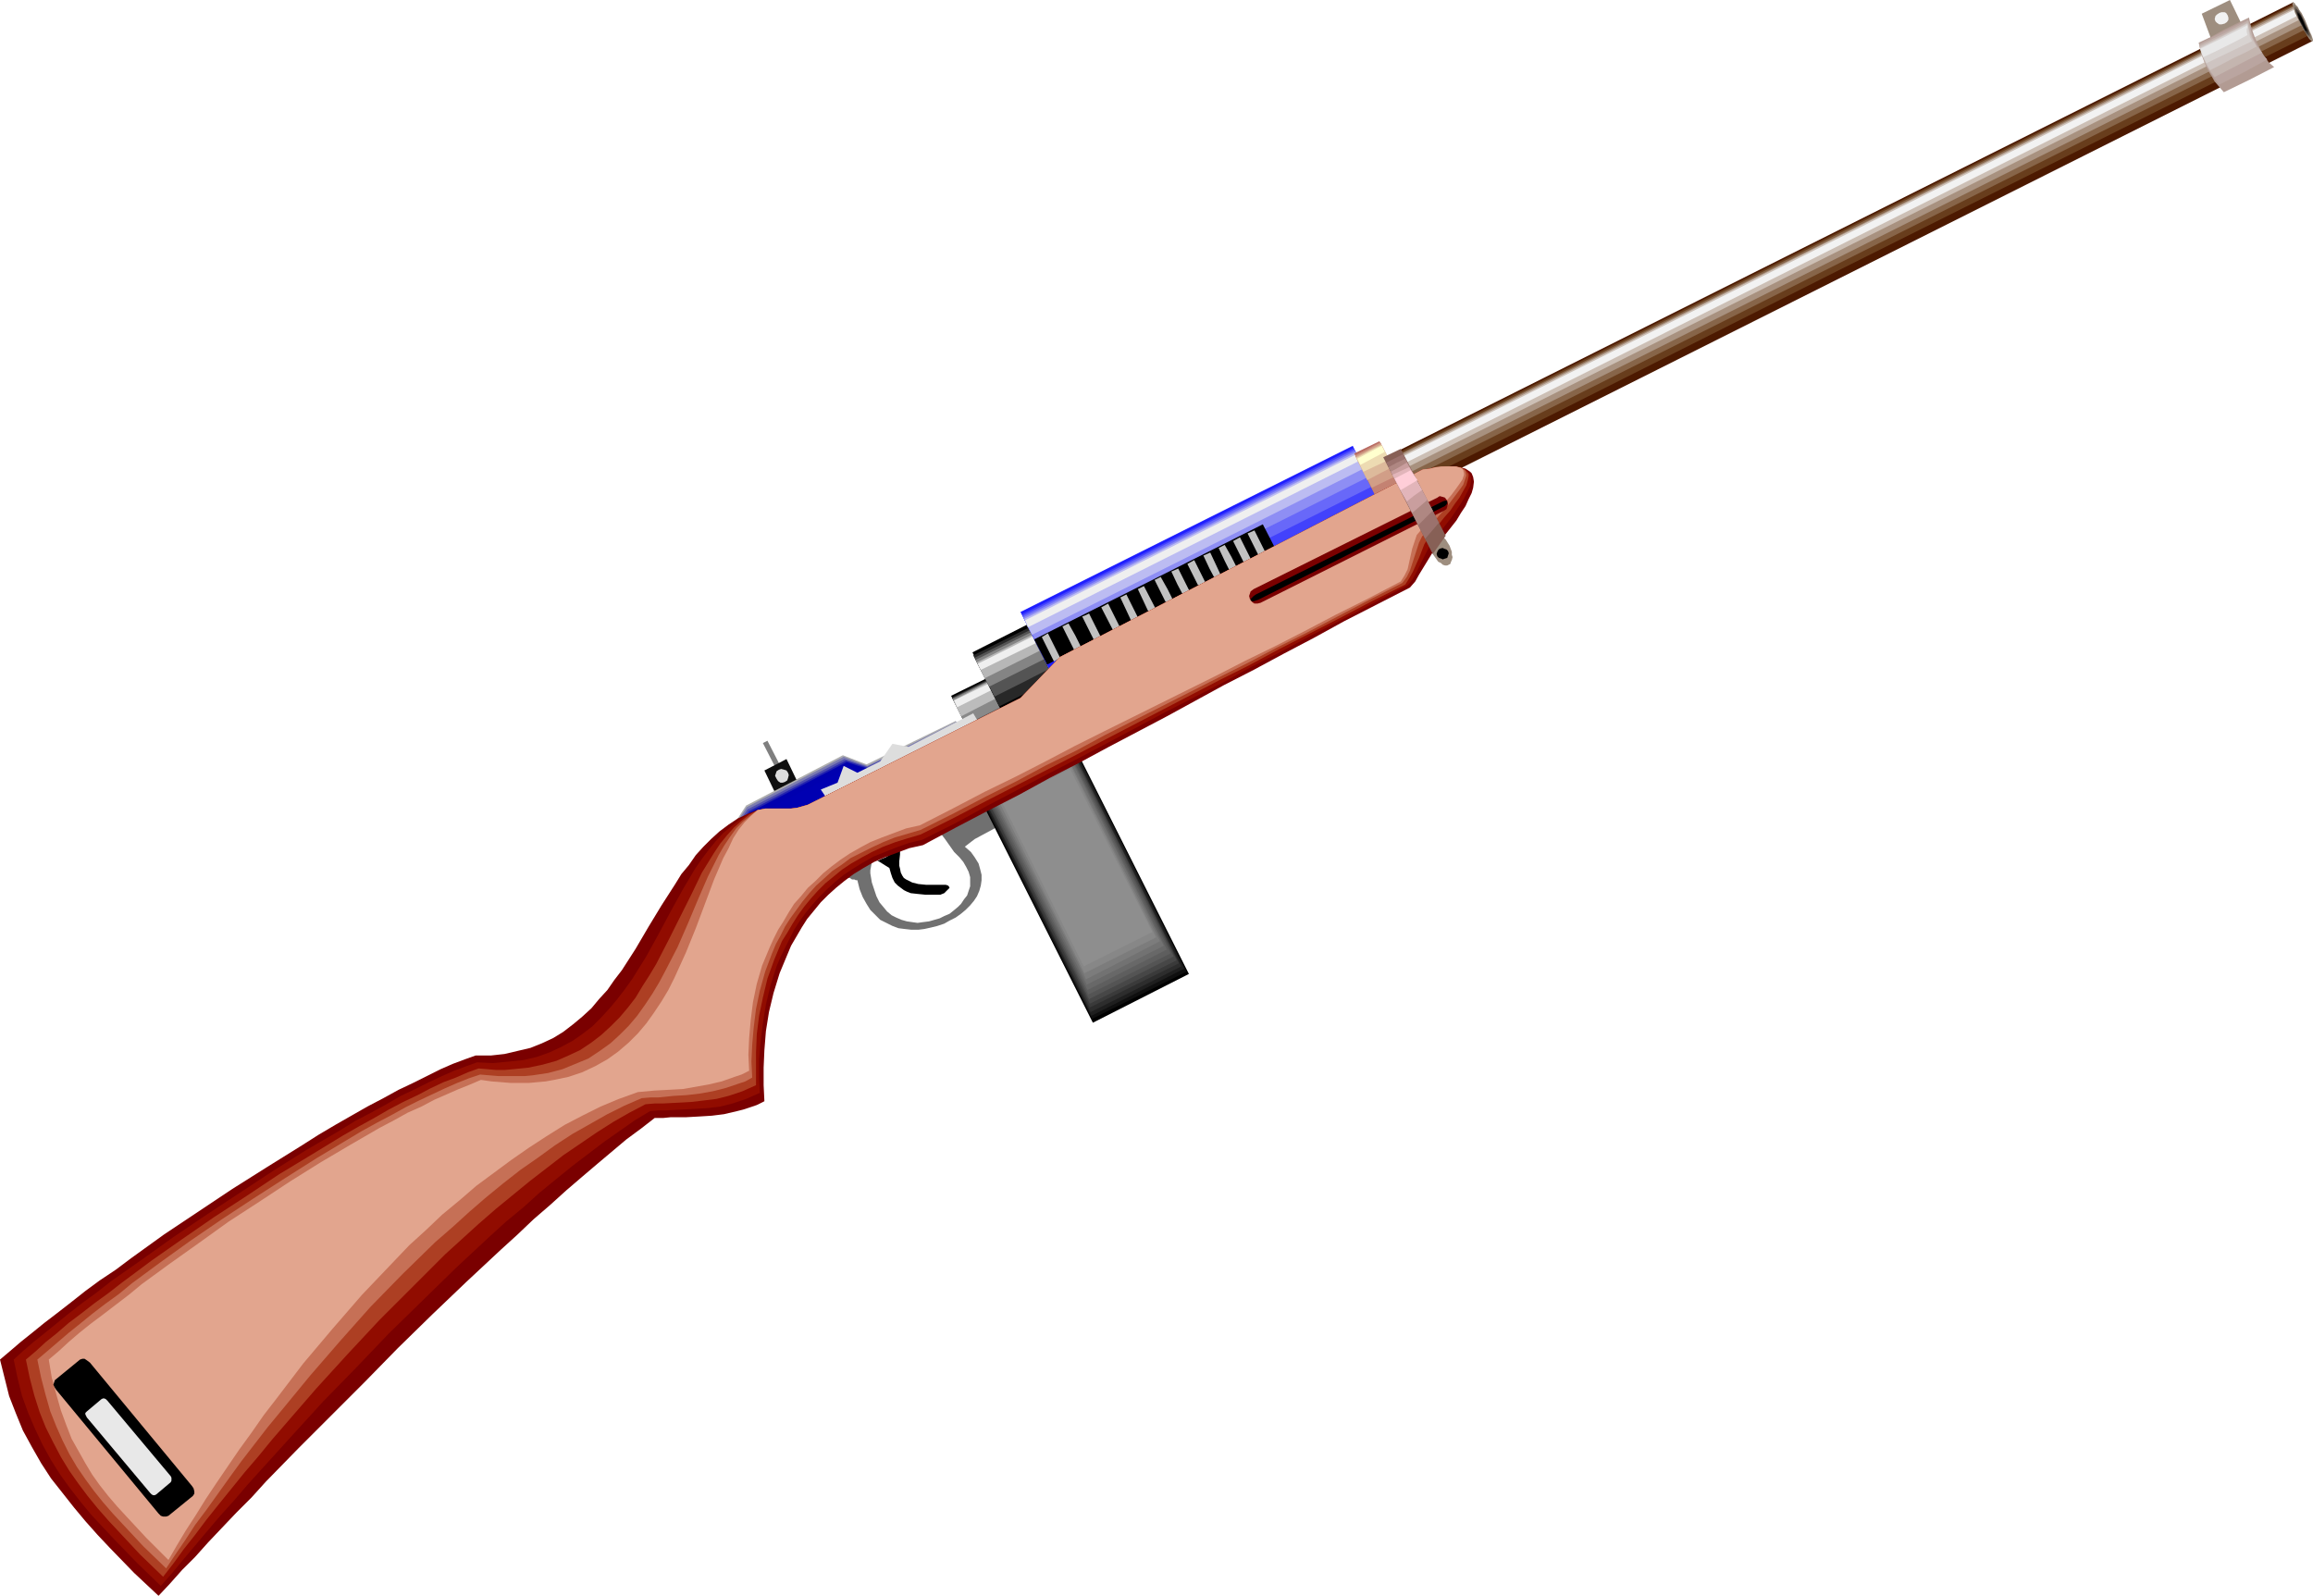 <?xml version="1.0" encoding="UTF-8" standalone="no"?>
<svg
   version="1.0"
   width="129.766mm"
   height="89.528mm"
   id="svg101"
   sodipodi:docname="Carbine Rifle 2.wmf"
   xmlns:inkscape="http://www.inkscape.org/namespaces/inkscape"
   xmlns:sodipodi="http://sodipodi.sourceforge.net/DTD/sodipodi-0.dtd"
   xmlns="http://www.w3.org/2000/svg"
   xmlns:svg="http://www.w3.org/2000/svg">
  <sodipodi:namedview
     id="namedview101"
     pagecolor="#ffffff"
     bordercolor="#000000"
     borderopacity="0.25"
     inkscape:showpageshadow="2"
     inkscape:pageopacity="0.0"
     inkscape:pagecheckerboard="0"
     inkscape:deskcolor="#d1d1d1"
     inkscape:document-units="mm" />
  <defs
     id="defs1">
    <pattern
       id="WMFhbasepattern"
       patternUnits="userSpaceOnUse"
       width="6"
       height="6"
       x="0"
       y="0" />
  </defs>
  <path
     style="fill:#9e8e7f;fill-opacity:1;fill-rule:evenodd;stroke:none"
     d="m 307.201,119.739 -0.323,0.162 h -0.485 l -0.485,-0.162 -0.323,-0.323 -0.646,-0.323 -0.323,-0.485 -0.808,-1.131 -0.485,-1.454 -0.162,-0.646 v -0.646 -0.485 l 0.162,-0.485 0.323,-0.323 0.323,-0.323 h 0.323 0.485 l 0.485,0.162 0.323,0.323 0.485,0.323 0.485,0.485 0.808,1.293 0.485,1.293 v 0.646 l 0.162,0.485 -0.162,0.646 -0.162,0.323 -0.162,0.485 z"
     id="path1" />
  <path
     style="fill:#9e8e7f;fill-opacity:1;fill-rule:evenodd;stroke:none"
     d="M 466.862,2.909 472.841,0 l 2.586,5.333 -6.464,3.232 z"
     id="path2" />
  <path
     style="fill:#000000;fill-opacity:1;fill-rule:evenodd;stroke:none"
     d="m 186.001,182.437 1.293,0.808 1.293,0.808 0.323,1.131 0.323,0.97 0.485,0.97 0.646,0.646 0.646,0.485 0.646,0.485 0.646,0.323 0.808,0.323 1.454,0.162 1.616,0.162 h 1.616 1.616 l 0.808,-0.323 0.485,-0.485 0.323,-0.323 0.323,-0.323 -0.162,-0.323 -0.162,-0.162 -0.485,-0.162 h -0.646 -1.939 -1.616 l -1.616,-0.162 -1.293,-0.323 -0.646,-0.323 -0.646,-0.323 -0.485,-0.323 -0.323,-0.485 -0.323,-0.646 -0.162,-0.808 -0.162,-0.646 v -0.97 l 0.162,-1.454 v -1.293 0 l -0.162,0.162 -0.485,0.323 -0.808,0.485 -0.808,0.485 -0.808,0.485 -0.808,0.323 -0.646,0.323 h -0.162 z"
     id="path3" />
  <path
     style="fill:#707070;fill-opacity:1;fill-rule:evenodd;stroke:none"
     d="m 179.537,186.154 h 0.323 0.323 l 0.485,0.323 h 0.485 l 0.323,0.162 h 0.323 l 0.485,1.939 0.646,1.616 0.808,1.454 0.808,1.293 1.131,1.131 0.97,0.97 1.293,0.646 1.293,0.646 1.293,0.485 1.293,0.162 1.454,0.162 h 1.454 l 1.293,-0.162 1.454,-0.323 1.293,-0.323 1.454,-0.485 1.131,-0.646 1.293,-0.646 1.131,-0.808 0.97,-0.808 0.97,-0.97 0.808,-0.97 0.646,-0.97 0.485,-1.131 0.323,-1.131 0.162,-1.131 v -1.131 l -0.323,-1.293 -0.323,-1.131 -0.808,-1.293 -0.808,-1.131 -1.293,-1.131 2.101,-1.616 2.101,-1.131 2.101,-1.131 2.262,-0.808 -1.454,-2.262 -1.293,-2.101 -12.12,4.686 2.101,2.747 1.939,2.747 1.131,1.131 0.808,0.97 0.646,1.131 0.485,0.97 0.323,1.131 v 0.97 0.97 l -0.323,0.97 -0.323,0.97 -0.646,0.808 -0.646,0.97 -0.646,0.646 -0.97,0.808 -0.808,0.646 -1.131,0.485 -0.97,0.485 -1.131,0.323 -1.131,0.323 -1.293,0.162 -1.131,0.162 -1.131,-0.162 -1.131,-0.162 -1.131,-0.323 -1.131,-0.485 -0.97,-0.485 -0.97,-0.808 -0.808,-0.97 -0.808,-0.97 -0.646,-1.293 -0.485,-1.454 -0.485,-1.454 -0.323,-1.939 v -0.646 l 0.323,-1.778 v -0.646 0 l -0.323,0.162 -0.162,0.162 -0.323,0.323 -0.808,0.646 -0.97,0.808 -1.131,0.808 -0.808,0.646 -0.323,0.162 -0.323,0.323 z"
     id="path4" />
  <path
     style="fill:#000000;fill-opacity:1;fill-rule:evenodd;stroke:none"
     d="m 207.171,168.055 20.362,-10.342 24.563,48.801 -20.362,10.342 z"
     id="path5" />
  <path
     style="fill:#0f0f0f;fill-opacity:1;fill-rule:evenodd;stroke:none"
     d="m 207.494,168.055 10.019,-4.848 10.019,-5.171 12.12,24.077 11.958,23.916 -20.038,10.019 -12.12,-23.916 z"
     id="path6" />
  <path
     style="fill:#1e1e1e;fill-opacity:1;fill-rule:evenodd;stroke:none"
     d="m 207.817,168.379 9.858,-5.009 9.858,-5.009 23.594,47.023 -9.858,5.009 -9.858,5.009 -11.797,-23.592 z"
     id="path7" />
  <path
     style="fill:#2d2d2d;fill-opacity:1;fill-rule:evenodd;stroke:none"
     d="m 208.141,168.379 9.696,-4.686 9.534,-4.848 23.109,46.054 -9.534,4.848 -9.696,4.848 -11.474,-23.108 z"
     id="path8" />
  <path
     style="fill:#3a3a3a;fill-opacity:1;fill-rule:evenodd;stroke:none"
     d="m 208.464,168.702 18.907,-9.534 11.312,22.461 11.312,22.623 -18.907,9.372 z"
     id="path9" />
  <path
     style="fill:#474747;fill-opacity:1;fill-rule:evenodd;stroke:none"
     d="m 208.949,168.863 18.422,-9.372 11.15,21.976 10.989,22.138 -18.422,9.211 -11.15,-22.138 z"
     id="path10" />
  <path
     style="fill:#545454;fill-opacity:1;fill-rule:evenodd;stroke:none"
     d="m 209.272,169.025 18.099,-9.049 21.493,42.822 -17.938,9.049 z"
     id="path11" />
  <path
     style="fill:#5e5e5e;fill-opacity:1;fill-rule:evenodd;stroke:none"
     d="m 209.757,169.187 17.453,-8.726 10.504,20.684 10.504,21.007 -17.453,8.726 -10.504,-20.845 z"
     id="path12" />
  <path
     style="fill:#686868;fill-opacity:1;fill-rule:evenodd;stroke:none"
     d="m 210.241,169.348 8.565,-4.201 8.403,-4.363 20.2,40.56 -16.806,8.564 -10.181,-20.361 z"
     id="path13" />
  <path
     style="fill:#727272;fill-opacity:1;fill-rule:evenodd;stroke:none"
     d="m 210.726,169.51 16.483,-8.241 19.554,39.267 -16.322,8.241 z"
     id="path14" />
  <path
     style="fill:#7c7c7c;fill-opacity:1;fill-rule:evenodd;stroke:none"
     d="m 211.211,169.833 7.918,-4.04 7.918,-3.878 18.907,37.651 -7.757,4.04 -7.918,4.04 -9.534,-19.068 z"
     id="path15" />
  <path
     style="fill:#878787;fill-opacity:1;fill-rule:evenodd;stroke:none"
     d="m 211.857,169.994 7.595,-3.717 7.595,-3.878 18.099,36.358 -15.19,7.595 z"
     id="path16" />
  <path
     style="fill:#8e8e8e;fill-opacity:1;fill-rule:evenodd;stroke:none"
     d="m 212.504,170.156 14.382,-7.11 17.453,34.581 -14.544,7.272 z"
     id="path17" />
  <path
     style="fill:#7f7f7f;fill-opacity:1;fill-rule:evenodd;stroke:none"
     d="m 161.761,157.552 0.97,-0.485 3.07,5.979 -0.97,0.485 z"
     id="path18" />
  <path
     style="fill:#afafaf;fill-opacity:1;fill-rule:evenodd;stroke:none"
     d="m 154.974,175.812 3.232,-5.009 20.523,-10.665 5.01,1.939 18.907,-9.211 2.262,4.363 -45.894,23.754 z"
     id="path19" />
  <path
     style="fill:#7c7caf;fill-opacity:1;fill-rule:evenodd;stroke:none"
     d="m 155.136,175.973 1.616,-2.424 1.616,-2.424 20.523,-10.665 5.01,1.939 9.534,-4.686 9.373,-4.686 2.101,4.201 -45.894,23.754 -1.939,-2.585 z"
     id="path20" />
  <path
     style="fill:#4f4faf;fill-opacity:1;fill-rule:evenodd;stroke:none"
     d="m 155.297,176.297 3.232,-4.686 20.523,-10.665 4.848,1.616 19.069,-9.211 0.97,1.939 0.97,2.101 -45.894,23.592 -1.939,-2.424 z"
     id="path21" />
  <path
     style="fill:#2323af;fill-opacity:1;fill-rule:evenodd;stroke:none"
     d="m 155.297,176.62 3.555,-4.686 20.523,-10.665 4.848,1.616 9.373,-4.686 9.373,-4.686 1.939,3.878 -45.894,23.592 -1.778,-2.262 z"
     id="path22" />
  <path
     style="fill:#0000af;fill-opacity:1;fill-rule:evenodd;stroke:none"
     d="m 155.459,176.781 3.555,-4.525 20.523,-10.665 2.424,0.808 2.262,0.646 9.534,-4.686 9.373,-4.525 1.778,3.555 -45.894,23.592 z"
     id="path23" />
  <path
     style="fill:#0000af;fill-opacity:1;fill-rule:evenodd;stroke:none"
     d="m 155.782,177.105 3.394,-4.363 20.523,-10.503 4.686,1.131 18.907,-9.372 0.808,1.778 0.808,1.616 -45.894,23.592 -1.616,-1.939 -0.808,-0.97 z"
     id="path24" />
  <path
     style="fill:#0000b2;fill-opacity:1;fill-rule:evenodd;stroke:none"
     d="m 155.782,177.428 3.717,-4.201 20.523,-10.503 4.525,0.97 18.746,-9.372 1.616,3.07 -45.894,23.592 z"
     id="path25" />
  <path
     style="fill:#000000;fill-opacity:1;fill-rule:evenodd;stroke:none"
     d="m 201.677,147.533 11.15,-5.494 5.979,12.281 -10.989,5.494 z"
     id="path26" />
  <path
     style="fill:#2b2b2b;fill-opacity:1;fill-rule:evenodd;stroke:none"
     d="m 201.838,147.856 10.989,-5.494 2.586,4.848 2.424,4.848 -5.494,2.909 -5.494,2.747 -2.424,-5.009 z"
     id="path27" />
  <path
     style="fill:#595959;fill-opacity:1;fill-rule:evenodd;stroke:none"
     d="m 202,148.018 5.494,-2.747 5.494,-2.747 3.878,7.595 -5.656,2.747 -2.747,1.454 -2.747,1.293 -1.939,-3.878 z"
     id="path28" />
  <path
     style="fill:#898989;fill-opacity:1;fill-rule:evenodd;stroke:none"
     d="m 202,148.18 10.989,-5.494 2.747,5.494 -5.494,2.747 -5.494,2.747 z"
     id="path29" />
  <path
     style="fill:#bcbcbc;fill-opacity:1;fill-rule:evenodd;stroke:none"
     d="m 202.161,148.503 5.494,-2.909 5.494,-2.747 0.97,1.778 0.808,1.616 -5.494,2.747 -5.656,2.909 z"
     id="path30" />
  <path
     style="fill:#efefef;fill-opacity:1;fill-rule:evenodd;stroke:none"
     d="m 202.323,148.503 10.989,-5.333 0.646,1.293 -10.989,5.494 z"
     id="path31" />
  <path
     style="fill:#000000;fill-opacity:1;fill-rule:evenodd;stroke:none"
     d="m 206.201,138.323 11.474,-5.817 6.949,13.735 -11.635,5.817 z"
     id="path32" />
  <path
     style="fill:#282828;fill-opacity:1;fill-rule:evenodd;stroke:none"
     d="m 206.363,138.969 5.818,-2.909 5.818,-2.909 5.494,10.827 -5.818,2.909 -5.818,2.909 z"
     id="path33" />
  <path
     style="fill:#545454;fill-opacity:1;fill-rule:evenodd;stroke:none"
     d="m 206.686,139.454 11.635,-5.817 4.04,8.241 -5.656,2.909 -5.818,2.909 -2.101,-4.201 z"
     id="path34" />
  <path
     style="fill:#848484;fill-opacity:1;fill-rule:evenodd;stroke:none"
     d="m 206.848,139.938 11.635,-5.817 0.808,1.454 0.646,1.454 1.454,2.747 -11.635,5.817 z"
     id="path35" />
  <path
     style="fill:#b7b7b7;fill-opacity:1;fill-rule:evenodd;stroke:none"
     d="m 207.171,140.423 5.818,-2.909 5.818,-2.909 0.808,1.778 0.808,1.616 -5.818,2.909 -5.818,2.909 z"
     id="path36" />
  <path
     style="fill:#efefef;fill-opacity:1;fill-rule:evenodd;stroke:none"
     d="m 207.333,140.746 11.635,-5.817 0.646,1.454 -11.635,5.656 z"
     id="path37" />
  <path
     style="fill:#4c1900;fill-opacity:1;fill-rule:evenodd;stroke:none"
     d="M 286.355,100.672 486.254,0.485 490.294,8.726 290.556,108.913 Z"
     id="path38" />
  <path
     style="fill:#683d1c;fill-opacity:1;fill-rule:evenodd;stroke:none"
     d="m 286.516,100.995 99.869,-50.093 100.03,-50.093 3.232,6.625 -99.869,49.932 -99.869,50.255 z"
     id="path39" />
  <path
     style="fill:#876549;fill-opacity:1;fill-rule:evenodd;stroke:none"
     d="M 286.678,101.318 486.415,1.131 l 2.586,5.009 -199.737,100.187 -1.293,-2.424 z"
     id="path40" />
  <path
     style="fill:#a8917f;fill-opacity:1;fill-rule:evenodd;stroke:none"
     d="M 286.678,101.48 386.708,51.548 486.577,1.293 488.355,5.171 288.617,105.358 l -0.97,-1.939 z"
     id="path41" />
  <path
     style="fill:#ccbfb5;fill-opacity:1;fill-rule:evenodd;stroke:none"
     d="M 286.84,101.803 386.708,51.709 486.739,1.616 487.87,4.04 288.132,104.227 Z"
     id="path42" />
  <path
     style="fill:#f2f2f2;fill-opacity:1;fill-rule:evenodd;stroke:none"
     d="M 286.84,102.126 486.739,1.939 487.385,3.232 287.486,103.419 Z"
     id="path43" />
  <path
     style="fill:#b29b93;fill-opacity:1;fill-rule:evenodd;stroke:none"
     d="m 466.215,9.049 2.747,-1.293 2.586,-1.454 5.333,-2.585 0.323,1.454 0.485,1.616 0.485,1.293 0.646,1.454 0.646,1.293 0.808,1.293 0.808,1.131 1.131,0.97 -5.333,2.747 -5.333,2.585 -0.97,-1.131 -0.97,-1.131 -0.646,-1.131 -0.808,-1.293 -0.646,-1.454 -0.485,-1.293 -0.485,-1.616 z"
     id="path44" />
  <path
     style="fill:#baa5a0;fill-opacity:1;fill-rule:evenodd;stroke:none"
     d="m 466.377,9.211 10.342,-5.171 0.646,2.424 0.808,2.262 0.646,1.131 0.485,0.97 0.646,0.97 0.808,0.808 -5.01,2.747 -5.171,2.585 -1.454,-1.939 -1.293,-2.101 -0.808,-2.101 z"
     id="path45" />
  <path
     style="fill:#c4b5af;fill-opacity:1;fill-rule:evenodd;stroke:none"
     d="m 466.377,9.534 5.171,-2.424 5.171,-2.747 0.485,1.939 0.485,1.778 0.808,1.616 0.646,0.808 0.485,0.646 -5.01,2.585 -5.01,2.585 -1.131,-1.454 -0.97,-1.616 -0.646,-1.778 z"
     id="path46" />
  <path
     style="fill:#cec4c1;fill-opacity:1;fill-rule:evenodd;stroke:none"
     d="m 466.539,9.857 5.01,-2.424 5.01,-2.585 0.323,1.293 0.323,1.293 0.646,1.293 0.646,1.131 -2.424,1.293 -2.424,1.131 -2.424,1.293 -2.586,1.293 -0.646,-1.131 -0.646,-1.293 -0.485,-1.293 z"
     id="path47" />
  <path
     style="fill:#d8d3d1;fill-opacity:1;fill-rule:evenodd;stroke:none"
     d="m 466.539,10.18 10.019,-5.171 0.162,0.97 0.162,0.808 0.162,0.97 0.485,0.97 -9.696,4.686 -0.808,-1.616 z"
     id="path48" />
  <path
     style="fill:#e8e8e8;fill-opacity:1;fill-rule:evenodd;stroke:none"
     d="m 466.539,10.342 5.01,-2.424 5.01,-2.585 v 0.485 l -0.162,0.323 v 0.646 l 0.162,0.646 -2.424,1.293 -4.525,2.262 -2.424,1.131 -0.323,-0.808 z"
     id="path49" />
  <path
     style="fill:#1e1eff;fill-opacity:1;fill-rule:evenodd;stroke:none"
     d="m 216.382,129.758 70.458,-35.227 6.302,12.766 -70.296,35.389 z"
     id="path50" />
  <path
     style="fill:#4242fc;fill-opacity:1;fill-rule:evenodd;stroke:none"
     d="m 216.705,130.243 35.229,-17.613 35.067,-17.613 2.586,5.009 2.424,5.009 -70.296,35.389 -2.424,-5.171 z"
     id="path51" />
  <path
     style="fill:#6868f9;fill-opacity:1;fill-rule:evenodd;stroke:none"
     d="m 216.867,130.566 70.296,-35.227 1.939,3.878 1.939,3.878 -70.296,35.227 z"
     id="path52" />
  <path
     style="fill:#8e8ef4;fill-opacity:1;fill-rule:evenodd;stroke:none"
     d="m 217.029,130.889 35.229,-17.613 35.067,-17.614 1.454,2.747 1.293,2.747 -35.067,17.613 -35.229,17.613 -1.293,-2.747 z"
     id="path53" />
  <path
     style="fill:#bcbcf2;fill-opacity:1;fill-rule:evenodd;stroke:none"
     d="m 217.19,131.212 70.296,-35.227 0.808,1.778 0.808,1.616 -35.067,17.614 -35.229,17.613 -0.808,-1.778 z"
     id="path54" />
  <path
     style="fill:#efefef;fill-opacity:1;fill-rule:evenodd;stroke:none"
     d="m 217.352,131.536 70.296,-35.227 0.808,1.293 -70.458,35.389 z"
     id="path55" />
  <path
     style="fill:#b76860;fill-opacity:1;fill-rule:evenodd;stroke:none"
     d="m 287.163,96.147 5.333,-2.585 5.656,11.311 -5.333,2.585 z"
     id="path56" />
  <path
     style="fill:#c48272;fill-opacity:1;fill-rule:evenodd;stroke:none"
     d="m 287.324,96.47 5.333,-2.747 4.525,9.049 -5.333,2.747 -2.262,-4.525 z"
     id="path57" />
  <path
     style="fill:#d19e87;fill-opacity:1;fill-rule:evenodd;stroke:none"
     d="m 287.486,96.632 2.586,-1.293 2.586,-1.454 1.778,3.555 1.778,3.393 -5.333,2.585 z"
     id="path58" />
  <path
     style="fill:#ddba9b;fill-opacity:1;fill-rule:evenodd;stroke:none"
     d="m 287.486,96.955 5.333,-2.747 2.424,4.848 -2.586,1.293 -2.747,1.454 z"
     id="path59" />
  <path
     style="fill:#eddbb2;fill-opacity:1;fill-rule:evenodd;stroke:none"
     d="m 287.648,97.117 2.586,-1.454 2.747,-1.293 1.616,3.07 -5.494,2.585 z"
     id="path60" />
  <path
     style="fill:#ffffce;fill-opacity:1;fill-rule:evenodd;stroke:none"
     d="m 287.809,97.278 5.171,-2.747 0.646,1.293 -5.171,2.747 z"
     id="path61" />
  <path
     style="fill:#000000;fill-opacity:1;fill-rule:evenodd;stroke:none"
     d="m 219.291,135.575 48.48,-24.4 2.747,5.333 -48.48,24.4 z"
     id="path62" />
  <path
     style="fill:#c1c1c1;fill-opacity:1;fill-rule:evenodd;stroke:none"
     d="m 220.907,135.091 1.293,-0.808 2.586,5.171 -1.293,0.808 z"
     id="path63" />
  <path
     style="fill:#c1c1c1;fill-opacity:1;fill-rule:evenodd;stroke:none"
     d="m 225.27,132.828 1.293,-0.646 1.454,2.585 1.293,2.585 -1.454,0.646 z"
     id="path64" />
  <path
     style="fill:#c1c1c1;fill-opacity:1;fill-rule:evenodd;stroke:none"
     d="m 229.472,130.728 0.808,-0.323 0.646,-0.323 2.586,5.171 -1.454,0.646 z"
     id="path65" />
  <path
     style="fill:#c1c1c1;fill-opacity:1;fill-rule:evenodd;stroke:none"
     d="m 233.512,128.789 1.454,-0.808 2.586,5.171 -1.454,0.646 z"
     id="path66" />
  <path
     style="fill:#c1c1c1;fill-opacity:1;fill-rule:evenodd;stroke:none"
     d="m 237.552,126.688 0.646,-0.323 0.646,-0.323 2.586,5.171 -1.454,0.646 z"
     id="path67" />
  <path
     style="fill:#c1c1c1;fill-opacity:1;fill-rule:evenodd;stroke:none"
     d="m 241.269,124.91 0.646,-0.323 0.646,-0.323 2.586,5.009 -1.454,0.808 z"
     id="path68" />
  <path
     style="fill:#c1c1c1;fill-opacity:1;fill-rule:evenodd;stroke:none"
     d="m 244.824,122.971 0.646,-0.323 0.646,-0.323 1.454,2.585 1.293,2.585 -0.808,0.323 -0.646,0.323 z"
     id="path69" />
  <path
     style="fill:#c1c1c1;fill-opacity:1;fill-rule:evenodd;stroke:none"
     d="m 248.379,121.194 1.454,-0.646 1.293,2.585 1.293,2.585 -1.454,0.646 -1.293,-2.424 z"
     id="path70" />
  <path
     style="fill:#c1c1c1;fill-opacity:1;fill-rule:evenodd;stroke:none"
     d="m 251.773,119.578 1.454,-0.808 2.586,5.171 -1.454,0.808 z"
     id="path71" />
  <path
     style="fill:#c1c1c1;fill-opacity:1;fill-rule:evenodd;stroke:none"
     d="m 255.166,117.8 1.454,-0.646 2.424,5.171 -1.293,0.646 -1.293,-2.424 z"
     id="path72" />
  <path
     style="fill:#c1c1c1;fill-opacity:1;fill-rule:evenodd;stroke:none"
     d="m 258.398,116.184 1.293,-0.646 1.454,2.585 1.293,2.585 -1.454,0.808 -1.293,-2.585 z"
     id="path73" />
  <path
     style="fill:#c1c1c1;fill-opacity:1;fill-rule:evenodd;stroke:none"
     d="m 261.469,114.73 1.454,-0.808 1.293,2.585 1.293,2.585 -0.808,0.323 -0.646,0.485 z"
     id="path74" />
  <path
     style="fill:#c1c1c1;fill-opacity:1;fill-rule:evenodd;stroke:none"
     d="m 264.539,113.114 1.454,-0.646 2.586,5.171 -1.454,0.646 z"
     id="path75" />
  <path
     style="fill:#dddddd;fill-opacity:1;fill-rule:evenodd;stroke:none"
     d="m 175.013,168.863 -0.97,-1.454 3.555,-1.454 1.293,-3.555 2.909,1.454 4.848,-2.424 2.586,-3.717 3.394,0.646 13.736,-7.11 1.454,2.424 -31.997,16.644 z"
     id="path76" />
  <path
     style="fill:#7a0000;fill-opacity:1;fill-rule:evenodd;stroke:none"
     d="m 0,288.28 0.97,3.878 0.97,3.878 1.454,3.717 1.454,3.555 1.939,3.555 1.939,3.393 2.101,3.232 2.424,3.07 2.424,3.07 2.424,2.909 2.586,2.909 2.586,2.747 5.171,5.333 2.586,2.424 2.586,2.424 2.424,-2.585 2.586,-2.909 2.747,-2.747 2.747,-3.07 2.909,-3.07 3.07,-3.232 3.232,-3.232 3.07,-3.393 6.787,-6.948 6.949,-6.948 7.11,-7.11 7.11,-7.272 7.272,-7.11 7.272,-6.948 7.272,-6.787 3.555,-3.232 3.394,-3.232 3.555,-3.07 3.394,-3.07 3.394,-2.909 3.232,-2.747 3.07,-2.585 3.07,-2.585 3.07,-2.262 2.909,-2.262 h 1.778 l 1.616,-0.162 h 3.232 l 2.909,-0.162 2.586,-0.162 2.586,-0.323 2.747,-0.646 1.293,-0.323 1.454,-0.485 1.454,-0.485 1.616,-0.808 -0.162,-3.393 V 226.39 l 0.162,-3.717 0.323,-4.04 0.646,-4.04 0.97,-4.04 1.293,-4.201 0.808,-1.939 0.808,-1.939 0.808,-1.939 1.131,-1.939 1.131,-1.939 1.131,-1.778 1.454,-1.778 1.454,-1.778 1.616,-1.616 1.616,-1.454 1.778,-1.454 1.939,-1.454 2.101,-1.293 2.262,-1.293 2.262,-0.97 2.586,-0.97 2.586,-0.97 2.909,-0.646 6.949,-3.717 6.787,-3.555 6.626,-3.393 6.464,-3.555 6.302,-3.232 6.302,-3.393 12.282,-6.464 12.12,-6.625 6.302,-3.232 6.302,-3.393 6.464,-3.393 6.464,-3.555 6.949,-3.555 6.949,-3.555 1.131,-1.293 0.808,-1.454 1.778,-2.909 1.778,-2.909 0.808,-1.293 1.131,-1.293 2.424,-3.07 0.97,-1.616 0.97,-1.454 0.646,-1.454 0.646,-1.293 0.323,-1.131 0.162,-1.293 -0.162,-0.97 -0.323,-0.808 -0.323,-0.323 -0.485,-0.323 -0.485,-0.323 -0.646,-0.162 -0.646,-0.162 h -0.808 l -0.97,-0.162 h -0.808 l -1.131,0.162 h -1.293 l -1.293,0.323 -1.454,0.162 -76.922,39.752 -8.403,8.726 -45.086,22.623 -1.131,0.323 -1.131,0.323 -1.293,0.162 h -1.293 -2.747 -1.454 l -1.616,0.323 -2.101,0.808 -2.101,0.97 -1.939,1.293 -1.939,1.454 -1.778,1.616 -1.616,1.616 -1.616,1.778 -1.454,2.101 -1.616,1.939 -1.293,2.101 -2.909,4.525 -2.747,4.525 -2.747,4.686 -2.909,4.525 -1.616,2.101 -1.454,2.101 -1.778,1.939 -1.616,1.939 -1.939,1.778 -1.939,1.616 -2.101,1.616 -2.101,1.293 -2.424,1.131 -2.424,0.97 -2.747,0.646 -2.747,0.646 -2.909,0.323 h -3.232 l -2.262,0.808 -2.586,0.97 -2.586,1.131 -2.909,1.454 -2.909,1.454 -3.07,1.454 -3.232,1.778 -3.394,1.778 -3.394,1.939 -3.394,1.939 -3.555,2.101 -3.555,2.262 -7.272,4.525 -7.434,4.686 -7.272,4.848 -7.272,4.848 -6.949,5.009 -3.232,2.424 -3.394,2.262 -3.07,2.262 -3.07,2.424 -2.909,2.262 -2.747,2.101 -2.586,2.101 -2.424,1.939 -2.262,1.939 z"
     id="path77" />
  <path
     style="fill:#910c00;fill-opacity:1;fill-rule:evenodd;stroke:none"
     d="m 2.909,288.28 0.808,3.878 0.97,3.878 1.293,3.555 1.454,3.393 1.616,3.393 1.778,3.232 1.939,3.07 2.101,2.909 2.262,2.909 2.262,2.747 2.424,2.585 2.424,2.585 4.848,5.009 5.01,4.848 2.424,-2.747 2.262,-2.747 2.586,-3.07 2.586,-3.07 2.747,-3.232 2.909,-3.232 2.909,-3.393 3.07,-3.393 6.302,-6.948 6.626,-7.272 6.949,-7.11 6.949,-7.272 7.11,-6.948 7.11,-6.948 7.11,-6.625 3.555,-3.232 3.717,-3.07 3.394,-3.07 3.555,-2.909 3.394,-2.747 3.394,-2.585 3.394,-2.585 3.232,-2.262 3.232,-2.262 3.232,-1.939 1.778,-0.162 h 1.616 l 3.232,-0.162 2.909,-0.162 2.747,-0.162 2.586,-0.323 2.586,-0.646 1.454,-0.485 1.454,-0.485 1.454,-0.646 1.454,-0.646 -0.162,-3.232 v -3.717 l 0.323,-3.878 0.485,-3.878 0.646,-4.04 0.97,-4.04 1.293,-4.04 0.808,-1.939 0.97,-1.939 0.97,-1.939 0.97,-1.939 1.131,-1.778 1.293,-1.778 1.454,-1.778 1.454,-1.616 1.616,-1.616 1.778,-1.616 1.778,-1.454 1.939,-1.293 2.101,-1.293 2.262,-1.293 2.424,-0.97 2.424,-0.97 2.747,-0.97 2.747,-0.646 7.11,-3.555 6.787,-3.717 6.464,-3.393 6.464,-3.393 6.302,-3.232 6.141,-3.232 12.12,-6.464 12.282,-6.302 6.141,-3.393 6.302,-3.232 6.302,-3.393 6.626,-3.393 6.787,-3.555 7.11,-3.717 0.97,-1.131 0.808,-1.454 1.454,-2.909 1.454,-2.909 0.97,-1.293 0.97,-1.293 2.424,-3.07 1.131,-1.616 0.97,-1.454 0.808,-1.293 0.646,-1.293 0.646,-1.293 0.162,-0.97 v -0.97 l -0.323,-0.808 -0.646,-0.646 -0.485,-0.323 -0.485,-0.162 -0.646,-0.162 -0.808,-0.162 h -1.778 l -1.131,0.162 h -1.131 l -1.293,0.323 -1.454,0.162 -76.922,39.752 -4.202,4.363 -4.202,4.363 -45.086,22.623 -1.131,0.323 -1.131,0.323 -1.293,0.162 h -1.293 -2.747 -1.454 l -1.616,0.323 -1.939,0.808 -1.939,1.293 -1.616,1.293 -1.778,1.454 -1.616,1.778 -1.454,1.778 -1.454,1.939 -1.454,2.101 -2.586,4.363 -2.586,4.686 -2.586,4.848 -2.586,4.686 -2.909,4.686 -1.616,2.262 -1.616,2.101 -1.616,1.939 -1.778,1.939 -1.939,1.939 -2.101,1.616 -2.101,1.454 -2.424,1.293 -2.424,1.131 -2.747,0.97 -2.747,0.646 -3.07,0.323 -3.394,0.323 -3.394,-0.162 -2.262,0.808 -2.586,0.97 -2.586,1.131 -2.747,1.293 -2.909,1.454 -3.07,1.454 -3.07,1.778 -3.232,1.778 -3.394,1.778 -3.394,2.101 -6.949,4.04 -6.949,4.363 -7.11,4.686 -7.11,4.686 -6.949,4.686 -6.787,4.848 -3.232,2.262 -3.232,2.262 -3.07,2.424 -2.909,2.101 -2.909,2.262 -2.586,2.101 -2.586,2.101 -2.424,1.939 -2.262,1.939 z"
     id="path78" />
  <path
     style="fill:#ad3f23;fill-opacity:1;fill-rule:evenodd;stroke:none"
     d="m 5.494,288.28 0.808,3.878 0.97,3.717 1.131,3.555 1.293,3.232 1.616,3.232 1.616,3.07 1.778,2.909 1.939,2.747 1.939,2.585 2.101,2.585 2.262,2.585 2.262,2.424 4.525,4.848 4.848,4.686 2.262,-2.909 2.101,-2.909 2.424,-3.07 2.424,-3.232 2.586,-3.232 2.747,-3.393 2.747,-3.393 2.909,-3.393 2.909,-3.555 3.07,-3.555 6.302,-7.272 6.626,-7.272 6.787,-7.272 6.949,-6.948 6.949,-6.948 7.11,-6.464 3.717,-3.232 3.555,-2.909 3.555,-2.909 3.555,-2.747 3.555,-2.747 3.555,-2.424 3.555,-2.424 3.555,-2.262 3.394,-1.939 3.394,-1.778 1.939,-0.162 h 1.616 l 3.232,-0.162 2.909,-0.162 2.747,-0.323 2.586,-0.323 2.586,-0.646 2.909,-0.97 1.454,-0.646 1.454,-0.646 v -3.393 -3.555 l 0.162,-3.878 0.485,-3.878 0.808,-3.878 0.97,-4.04 1.454,-4.04 0.808,-1.939 0.808,-1.939 1.131,-1.778 1.131,-1.939 1.131,-1.778 1.293,-1.778 1.454,-1.778 1.454,-1.616 1.616,-1.616 1.778,-1.454 1.778,-1.454 1.939,-1.293 2.262,-1.293 2.101,-1.131 2.424,-1.131 2.586,-0.97 2.586,-0.808 2.747,-0.808 7.11,-3.555 6.787,-3.555 6.626,-3.393 6.302,-3.232 6.302,-3.232 6.141,-3.232 12.12,-6.302 12.12,-6.302 6.141,-3.07 6.302,-3.393 6.302,-3.232 6.626,-3.393 6.787,-3.555 7.11,-3.555 0.808,-1.293 0.808,-1.454 1.293,-2.909 1.131,-2.909 0.808,-1.293 0.97,-1.293 2.424,-3.07 1.293,-1.454 0.97,-1.454 0.97,-1.293 0.808,-1.454 0.646,-1.131 0.323,-1.131 0.162,-0.808 v -0.485 l -0.485,-0.646 -0.323,-0.323 -0.323,-0.162 -0.485,-0.323 h -0.646 l -1.454,-0.162 h -0.97 l -1.131,0.162 h -1.131 l -1.293,0.323 -1.454,0.162 -76.922,39.752 -4.202,4.363 -4.202,4.363 -45.086,22.623 -1.131,0.323 -1.131,0.323 -1.293,0.162 h -1.293 -2.747 -1.454 l -1.616,0.323 -1.778,0.97 -1.616,1.293 -1.616,1.454 -1.454,1.616 -1.454,1.778 -1.293,1.939 -1.293,2.101 -1.293,2.101 -2.262,4.686 -2.424,4.848 -2.424,4.848 -2.586,5.009 -1.454,2.424 -1.454,2.262 -1.454,2.424 -1.616,2.101 -1.778,2.101 -1.939,1.939 -1.939,1.778 -2.101,1.616 -2.424,1.616 -2.424,1.131 -2.586,1.131 -2.909,0.808 -3.07,0.646 -3.232,0.323 -1.778,0.162 h -1.778 l -1.778,-0.162 -1.939,-0.162 -2.262,0.808 -2.586,1.131 -2.586,0.97 -2.747,1.293 -2.747,1.454 -3.07,1.454 -3.07,1.616 -3.07,1.778 -3.232,1.778 -3.394,1.939 -6.626,4.04 -6.949,4.201 -6.787,4.525 -6.949,4.525 -6.787,4.686 -6.464,4.525 -6.302,4.686 -2.909,2.262 -2.909,2.101 -2.909,2.262 -2.586,1.939 -2.424,2.101 -2.424,1.939 -2.101,1.939 z"
     id="path79" />
  <path
     style="fill:#c67056;fill-opacity:1;fill-rule:evenodd;stroke:none"
     d="m 7.918,288.28 0.808,3.878 0.97,3.717 0.97,3.393 1.293,3.232 1.293,2.909 1.454,2.909 1.616,2.747 1.778,2.585 1.778,2.424 1.939,2.424 2.101,2.424 2.101,2.262 4.363,4.686 4.848,4.686 1.939,-2.909 2.101,-3.07 2.101,-3.232 2.424,-3.232 2.424,-3.393 2.424,-3.393 2.586,-3.555 5.494,-7.11 3.07,-3.717 5.979,-7.272 6.302,-7.272 6.464,-7.272 6.787,-6.948 6.949,-6.787 3.717,-3.232 3.555,-3.232 3.555,-3.07 3.555,-2.909 3.717,-2.909 3.717,-2.585 3.555,-2.585 3.717,-2.424 3.717,-2.101 3.717,-2.101 3.555,-1.778 3.717,-1.616 1.939,-0.162 h 1.616 l 3.232,-0.323 2.747,-0.162 2.747,-0.323 2.747,-0.485 2.586,-0.646 2.909,-0.97 1.454,-0.485 1.454,-0.808 -0.162,-3.393 0.162,-3.555 0.323,-3.717 0.485,-3.878 0.808,-3.878 1.131,-4.04 1.454,-3.878 0.808,-1.939 0.97,-1.778 0.97,-1.939 1.131,-1.778 1.293,-1.778 1.293,-1.778 1.454,-1.778 1.454,-1.616 1.616,-1.454 1.778,-1.616 1.939,-1.293 1.939,-1.454 2.262,-1.131 2.262,-1.131 2.424,-1.131 2.424,-0.97 2.747,-0.808 2.747,-0.808 7.11,-3.555 6.787,-3.555 6.464,-3.232 6.302,-3.393 6.302,-3.07 5.979,-3.232 12.12,-6.14 12.12,-6.14 6.141,-3.07 6.141,-3.232 6.464,-3.232 6.464,-3.393 6.787,-3.555 6.949,-3.555 0.97,-1.293 0.646,-1.293 1.939,-5.979 0.646,-1.293 0.97,-1.293 2.586,-3.07 1.293,-1.454 1.131,-1.454 0.97,-1.293 0.97,-1.293 0.808,-1.131 0.323,-0.97 0.323,-0.97 -0.162,-0.808 -0.162,-0.323 -0.323,-0.162 -0.323,-0.162 -0.323,-0.323 h -0.646 l -0.646,-0.162 h -1.778 l -0.97,0.162 h -1.131 l -1.293,0.323 -1.454,0.162 -76.922,39.752 -4.202,4.363 -4.202,4.363 -45.086,22.623 -1.131,0.323 -1.131,0.323 -1.293,0.162 h -1.293 -2.747 -1.454 l -1.616,0.323 -1.454,1.131 -1.616,1.293 -1.454,1.454 -1.293,1.778 -1.293,1.939 -1.131,1.939 -1.131,2.262 -1.131,2.262 -2.101,4.848 -2.101,5.009 -2.262,5.171 -2.586,5.009 -1.293,2.424 -1.454,2.424 -1.616,2.424 -1.616,2.262 -1.778,2.101 -1.939,1.939 -1.939,1.778 -2.262,1.616 -2.424,1.616 -2.747,1.131 -2.747,1.131 -3.07,0.808 -3.232,0.485 -1.616,0.162 h -1.939 -3.717 l -1.939,-0.162 -1.939,-0.162 -2.424,0.808 -2.424,0.97 -2.586,1.131 -2.747,1.293 -2.747,1.293 -2.909,1.454 -2.909,1.616 -3.07,1.616 -3.232,1.778 -3.232,1.939 -6.464,3.878 -6.626,4.201 -6.787,4.363 -6.626,4.363 -6.626,4.525 -6.302,4.525 -6.141,4.525 -2.747,2.262 -2.909,2.101 -2.747,2.101 -2.586,2.101 -2.424,1.939 -2.262,1.939 -2.262,1.939 z"
     id="path80" />
  <path
     style="fill:#e2a58e;fill-opacity:1;fill-rule:evenodd;stroke:none"
     d="m 10.342,288.28 0.646,3.878 0.97,3.555 0.97,3.393 1.131,3.07 1.131,2.909 1.454,2.585 1.454,2.585 1.454,2.424 1.616,2.262 1.778,2.262 1.939,2.262 1.939,2.101 2.101,2.262 2.101,2.262 2.262,2.262 2.424,2.424 1.778,-3.07 1.939,-3.232 2.101,-3.232 2.101,-3.393 2.262,-3.393 2.424,-3.555 2.424,-3.555 2.586,-3.555 2.586,-3.717 2.747,-3.555 5.656,-7.433 6.141,-7.272 6.302,-7.272 6.626,-6.948 3.394,-3.555 3.555,-3.232 3.394,-3.232 3.717,-3.07 3.555,-3.07 3.717,-2.747 3.717,-2.747 3.717,-2.585 3.717,-2.424 3.878,-2.424 3.717,-1.939 3.878,-1.939 3.878,-1.616 4.04,-1.454 1.778,-0.162 1.778,-0.162 3.07,-0.162 2.909,-0.162 2.747,-0.485 2.747,-0.485 2.747,-0.646 2.747,-0.97 1.454,-0.485 1.616,-0.808 -0.162,-3.393 0.162,-3.555 0.323,-3.717 0.485,-3.878 0.808,-3.878 1.131,-3.878 1.616,-3.878 0.808,-1.778 0.97,-1.939 1.131,-1.778 1.131,-1.939 1.131,-1.778 1.454,-1.616 1.454,-1.778 1.616,-1.454 1.616,-1.616 1.778,-1.454 1.939,-1.454 1.939,-1.293 2.262,-1.293 2.101,-1.131 2.424,-0.97 2.586,-0.97 2.586,-0.97 2.909,-0.646 6.949,-3.555 6.787,-3.555 6.626,-3.232 6.302,-3.232 6.141,-3.232 6.141,-3.07 24.078,-11.958 5.979,-3.07 6.302,-3.07 6.302,-3.232 6.464,-3.393 6.787,-3.393 7.11,-3.717 0.808,-1.293 0.646,-1.293 0.646,-2.909 0.323,-1.454 0.485,-1.454 0.485,-1.454 0.97,-1.131 2.586,-3.07 1.293,-1.616 1.293,-1.293 1.131,-1.293 0.97,-1.293 0.808,-1.131 0.646,-0.97 0.323,-0.97 v -0.323 l -0.162,-0.646 -0.162,-0.323 -0.323,-0.162 -0.485,-0.162 -0.485,-0.162 h -0.646 -1.616 -0.97 l -1.131,0.162 -1.293,0.323 -1.454,0.162 -76.922,39.752 -8.403,8.726 -45.086,22.623 -1.131,0.323 -1.131,0.323 -1.293,0.162 h -1.293 -2.747 -1.454 l -1.616,0.323 -1.293,1.131 -1.454,1.454 -1.293,1.616 -1.131,1.778 -0.97,2.101 -1.131,2.101 -0.97,2.262 -0.97,2.262 -1.939,5.171 -1.939,5.171 -2.101,5.171 -2.424,5.333 -1.293,2.585 -1.454,2.424 -1.616,2.424 -1.616,2.262 -1.778,2.101 -1.939,1.939 -2.262,1.939 -2.262,1.616 -2.586,1.454 -2.747,1.293 -2.909,0.97 -3.07,0.646 -1.778,0.323 -1.778,0.162 -1.778,0.162 h -1.939 -1.939 l -1.939,-0.162 -2.101,-0.162 -2.262,-0.323 -2.262,0.97 -2.424,0.97 -2.586,1.131 -2.586,1.131 -2.747,1.454 -2.909,1.293 -2.909,1.616 -3.07,1.616 -3.07,1.778 -3.07,1.778 -6.302,3.717 -6.464,4.04 -6.626,4.363 -6.464,4.201 -6.302,4.525 -6.141,4.363 -5.979,4.363 -2.747,2.262 -2.747,2.101 -2.747,2.101 -2.586,1.939 -2.424,1.939 -2.262,1.939 -2.101,1.939 z"
     id="path81" />
  <path
     style="fill:#7a0000;fill-opacity:1;fill-rule:evenodd;stroke:none"
     d="m 265.832,124.91 38.946,-19.391 0.485,-0.323 0.646,0.162 0.485,0.162 0.485,0.646 v 0.162 l 0.162,0.485 -0.162,0.646 -0.162,0.485 -0.485,0.323 -38.946,19.553 -0.646,0.162 h -0.646 l -0.485,-0.323 -0.323,-0.485 -0.162,-0.162 -0.162,-0.646 0.162,-0.485 0.162,-0.485 z"
     id="path82" />
  <path
     style="fill:#000000;fill-opacity:1;fill-rule:evenodd;stroke:none"
     d="m 266.317,126.042 38.946,-19.391 0.646,-0.323 0.485,-0.162 h 0.323 l 0.162,0.162 v 0.162 0.162 l -0.162,0.323 -0.323,0.323 -0.646,0.323 -38.946,19.553 -0.485,0.162 -0.485,0.162 h -0.323 l -0.323,-0.162 v 0 -0.323 l 0.323,-0.323 0.323,-0.323 z"
     id="path83" />
  <path
     style="fill:#876056;fill-opacity:1;fill-rule:evenodd;stroke:none"
     d="m 293.304,96.955 3.717,-1.778 9.534,18.421 -2.747,3.878 z"
     id="path84" />
  <path
     style="fill:#9b726d;fill-opacity:1;fill-rule:evenodd;stroke:none"
     d="m 293.95,98.086 3.555,-1.778 3.878,7.272 3.717,7.272 -2.909,3.393 z"
     id="path85" />
  <path
     style="fill:#af8782;fill-opacity:1;fill-rule:evenodd;stroke:none"
     d="m 294.435,99.056 1.778,-0.97 1.778,-0.808 2.909,5.494 2.909,5.494 -3.07,3.07 -3.07,-6.14 z"
     id="path86" />
  <path
     style="fill:#c99e9e;fill-opacity:1;fill-rule:evenodd;stroke:none"
     d="m 294.92,100.025 1.778,-0.97 1.616,-0.97 2.262,4.04 2.101,3.878 -3.232,2.747 -2.262,-4.363 z"
     id="path87" />
  <path
     style="fill:#e2b5ba;fill-opacity:1;fill-rule:evenodd;stroke:none"
     d="m 295.243,100.672 1.778,-0.808 1.778,-0.808 2.747,4.848 -1.616,1.131 -1.616,1.293 -1.616,-2.747 z"
     id="path88" />
  <path
     style="fill:#ffced8;fill-opacity:1;fill-rule:evenodd;stroke:none"
     d="m 295.728,101.48 3.394,-1.778 1.454,2.101 -3.555,2.101 z"
     id="path89" />
  <path
     style="fill:#0f0f0f;fill-opacity:1;fill-rule:evenodd;stroke:none"
     d="m 162.085,163.369 4.686,-2.424 2.101,4.363 -4.686,2.424 z"
     id="path90" />
  <path
     style="fill:#dddddd;fill-opacity:1;fill-rule:evenodd;stroke:none"
     d="m 166.448,165.793 -0.485,0.162 h -0.485 l -0.485,-0.323 -0.323,-0.485 -0.323,-0.646 0.162,-0.485 0.162,-0.485 0.485,-0.323 0.485,-0.162 0.646,0.162 0.485,0.162 0.323,0.485 0.162,0.485 -0.162,0.646 -0.162,0.485 z"
     id="path91" />
  <path
     style="fill:#000000;fill-opacity:1;fill-rule:evenodd;stroke:none"
     d="m 11.635,292.643 5.333,-4.363 0.485,-0.162 h 0.485 l 0.485,0.323 0.646,0.485 21.654,26.178 0.323,0.485 0.162,0.646 v 0.485 l -0.323,0.485 -5.171,4.201 -0.485,0.162 h -0.646 l -0.485,-0.162 -0.485,-0.485 -21.654,-26.178 -0.323,-0.485 -0.323,-0.646 0.162,-0.485 z"
     id="path92" />
  <path
     style="fill:#e8e8e8;fill-opacity:1;fill-rule:evenodd;stroke:none"
     d="m 18.422,299.268 3.07,-2.585 0.323,-0.162 h 0.323 l 0.323,0.162 0.323,0.323 13.413,15.998 0.162,0.323 v 0.323 0.323 l -0.162,0.323 -3.07,2.585 -0.323,0.162 h -0.323 l -0.323,-0.162 -0.323,-0.323 -13.413,-15.998 -0.162,-0.323 -0.162,-0.323 v -0.323 z"
     id="path93" />
  <path
     style="fill:#f2f2f2;fill-opacity:1;fill-rule:evenodd;stroke:none"
     d="m 471.71,5.009 -0.646,0.162 h -0.485 l -0.485,-0.323 -0.323,-0.323 -0.162,-0.485 0.162,-0.646 0.323,-0.323 0.485,-0.323 0.485,-0.162 h 0.646 l 0.323,0.162 0.323,0.485 0.162,0.485 v 0.485 l -0.323,0.485 z"
     id="path94" />
  <path
     style="fill:#9e8e7f;fill-opacity:1;fill-rule:evenodd;stroke:none"
     d="m 490.294,8.726 h -0.162 l -0.162,-0.162 -0.323,-0.323 -0.323,-0.485 -0.323,-0.646 -0.485,-0.646 -0.808,-1.616 -0.808,-1.616 -0.323,-0.646 -0.162,-0.646 -0.162,-0.646 -0.162,-0.323 V 0.646 0.485 h 0.162 l 0.323,0.162 0.162,0.323 0.485,0.485 0.323,0.646 0.485,0.646 0.808,1.616 0.646,1.616 0.323,0.808 0.323,0.646 0.162,0.485 0.162,0.485 v 0.323 z"
     id="path95" />
  <path
     style="fill:#827568;fill-opacity:1;fill-rule:evenodd;stroke:none"
     d="m 490.132,8.241 h -0.162 l -0.162,-0.162 -0.323,-0.323 -0.323,-0.323 -0.323,-0.646 -0.323,-0.485 -0.808,-1.454 -0.646,-1.454 -0.485,-1.131 -0.162,-0.485 V 1.293 1.131 0.97 h 0.162 l 0.162,0.323 0.323,0.162 0.323,0.485 0.646,1.131 0.646,1.293 0.646,1.454 0.485,1.293 0.162,0.323 0.162,0.485 V 8.08 Z"
     id="path96" />
  <path
     style="fill:#665b51;fill-opacity:1;fill-rule:evenodd;stroke:none"
     d="m 489.809,7.756 h -0.162 l -0.162,-0.162 -0.162,-0.162 -0.323,-0.323 -0.485,-0.97 -0.646,-1.293 -0.646,-1.131 -0.485,-1.131 V 2.262 l -0.162,-0.323 v -0.323 0 h 0.162 0.162 l 0.162,0.323 0.323,0.323 0.646,0.97 0.485,1.131 0.646,1.293 0.485,1.131 0.162,0.323 v 0.323 z"
     id="path97" />
  <path
     style="fill:#443d38;fill-opacity:1;fill-rule:evenodd;stroke:none"
     d="m 489.486,7.433 v 0 l -0.162,-0.162 -0.485,-0.485 -0.485,-0.808 -0.485,-1.131 -0.485,-1.131 -0.323,-0.808 -0.162,-0.323 -0.162,-0.323 V 2.101 l 0.162,-0.162 h 0.162 v 0.162 l 0.323,0.162 0.162,0.323 0.485,0.808 0.485,1.131 0.485,1.131 0.485,0.808 v 0.646 l 0.162,0.162 z"
     id="path98" />
  <path
     style="fill:#231e1c;fill-opacity:1;fill-rule:evenodd;stroke:none"
     d="m 489.324,6.948 v 0 l -0.162,-0.162 -0.323,-0.323 -0.485,-0.808 -0.485,-0.808 -0.485,-0.97 -0.162,-0.646 -0.162,-0.646 v -0.162 0 l 0.162,0.162 0.485,0.323 0.323,0.808 0.485,0.808 0.323,0.97 0.323,0.646 0.162,0.646 z"
     id="path99" />
  <path
     style="fill:#000000;fill-opacity:1;fill-rule:evenodd;stroke:none"
     d="m 489.163,6.464 h -0.323 l -0.162,-0.323 -0.323,-0.646 -0.323,-0.646 -0.485,-0.808 -0.162,-0.646 -0.162,-0.323 V 2.747 l 0.162,0.162 0.323,0.323 0.323,0.485 0.323,0.808 0.323,0.808 0.323,0.646 z"
     id="path100" />
  <path
     style="fill:#000000;fill-opacity:1;fill-rule:evenodd;stroke:none"
     d="m 306.393,118.447 -0.485,0.162 -0.323,-0.162 -0.485,-0.162 -0.323,-0.323 -0.162,-0.485 0.162,-0.485 0.162,-0.323 0.323,-0.323 0.646,-0.162 0.323,0.162 0.485,0.162 0.323,0.323 0.162,0.485 -0.162,0.485 -0.162,0.485 z"
     id="path101" />
</svg>
